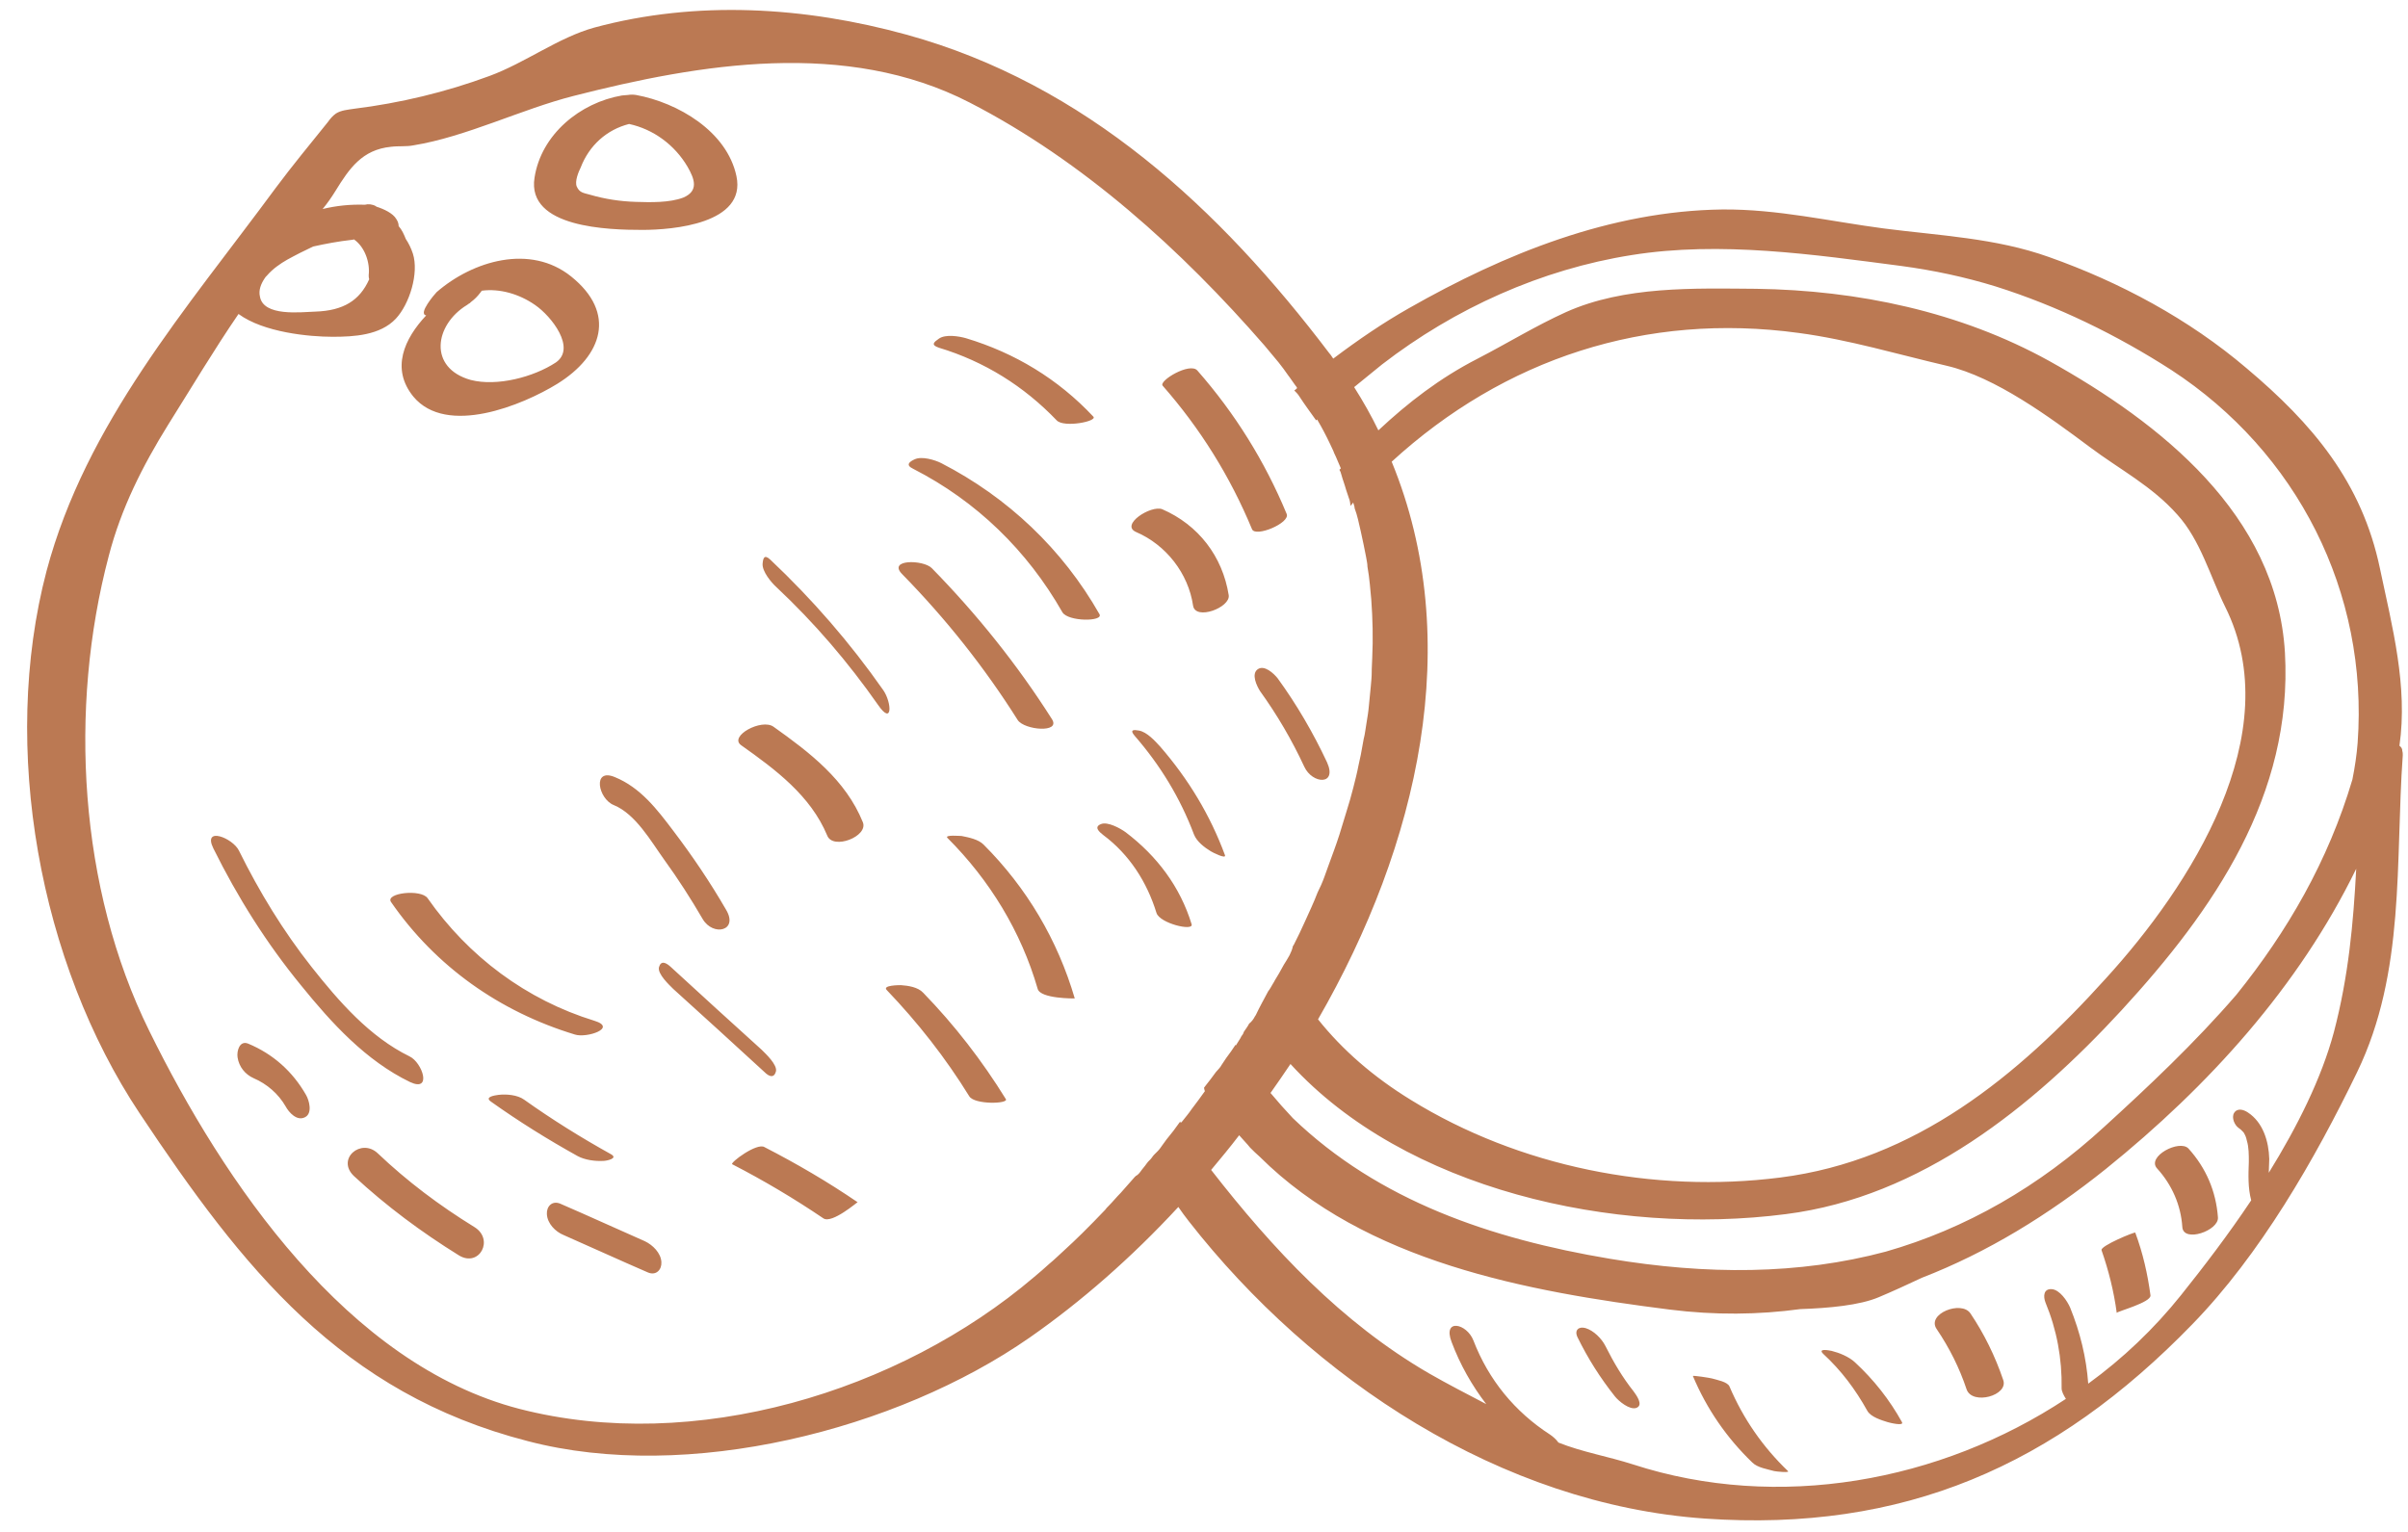 <?xml version="1.0" encoding="UTF-8" standalone="no"?><svg xmlns="http://www.w3.org/2000/svg" xmlns:xlink="http://www.w3.org/1999/xlink" fill="#bb7953" height="322.6" preserveAspectRatio="xMidYMid meet" version="1" viewBox="-5.7 -2.1 506.8 322.6" width="506.8" zoomAndPan="magnify"><g id="change1_1"><path d="M499.9,156c0-0.5-0.2-0.8-0.6-1.1c1.8-12.5-1.5-25-4.1-37.3c-3.8-18.2-14.2-30.5-28.1-42.2C455,65.1,440.5,57.3,425.5,52 c-11.2-4-23.1-4.5-34.7-6c-11.4-1.5-22.4-4.1-34-4c-23.5,0.3-45.8,9.3-66,20.8c-5.3,3-10.6,6.6-15.9,10.6c-0.3-0.4-0.5-0.8-0.8-1.1 c-23.1-30.5-51.3-56.7-89-67.1c-21.4-5.9-44.2-7.3-65.7-1.5c-7.6,2.1-14.5,7.4-22.1,10.2c-9.2,3.4-18.8,5.7-28.5,6.9 c-1.3,0.2-2.7,0.3-3.8,1c-0.7,0.5-1.2,1.1-1.7,1.8c-3.7,4.6-7.5,9.2-11,13.9C33.6,62.9,12.4,87,4.1,118.1 c-9.8,37.2-1.5,82.5,19.6,114.2c21.7,32.6,42.4,58.9,81.7,69C139,310.1,183,299,211,279.5c10.9-7.6,21.5-16.9,31.3-27.5 c0.7,1,1.4,2,2.2,3c26.1,33.4,65.8,59.6,108.6,62.6c41.8,2.9,73.7-11.1,102.6-40.9c14.3-14.7,25.8-34.7,34.7-53.1 c10.2-21.1,8-44.3,9.6-66.7C500,156.6,500,156.3,499.9,156z M50,56.5c0.1-0.2,0.3-0.4,0.5-0.6c1.2-1.4,2.8-2.5,4.2-3.3 c1.8-1,3.6-1.9,5.5-2.8c2.7-0.6,5.4-1.1,8.1-1.4c0.1,0,0.2,0,0.5-0.1c2.3,1.6,3.4,4.9,3.1,7.5c0,0.3,0,0.6,0.1,0.9 c-2,4.5-5.5,6.6-11.3,6.8c-3.1,0.1-11,1.1-11.7-3.2C48.7,59,49.2,57.7,50,56.5z M247.9,227.6c-0.9,1.3-1.9,2.6-2.8,3.8 c-0.6,0.9-1.3,1.7-2,2.6c-0.1,0.1-0.2,0.2-0.3,0.3c0-0.1-0.1-0.2-0.1-0.3c-0.9,1.3-1.9,2.6-2.9,3.8c-0.3,0.4-0.5,0.7-0.8,1.1 c0,0,0,0,0,0c-0.3,0.4-0.6,0.9-1,1.3c-0.2,0.2-0.3,0.3-0.5,0.5c0,0-0.1,0.1-0.1,0.1c-0.1,0.1-0.1,0.1-0.2,0.2 c-0.3,0.3-0.5,0.7-0.8,1c-0.1,0.1-0.2,0.2-0.2,0.2c0,0,0,0,0,0c-0.2,0.2-0.4,0.4-0.6,0.7c-0.4,0.6-0.9,1.1-1.3,1.7 c-0.3,0.4-0.6,0.7-1,0.9c0,0,0,0.1-0.1,0.1c-1,1.1-2,2.3-3,3.4c-0.9,0.9-1.7,1.9-2.6,2.8c-0.3,0.3-0.5,0.5-0.7,0.8 c-1.6,1.7-3.2,3.3-4.8,4.9c-1.3,1.3-2.6,2.5-3.9,3.7c-1,0.9-2,1.9-3.1,2.8c-1,0.9-2,1.8-3.1,2.7c-28.5,24.3-71.6,37.3-108.4,27.8 c-36.2-9.4-62.2-47.7-77.9-79.6c-14.8-30-17-67.9-8.5-100c2.6-10,7.1-18.9,12.5-27.6c4.9-7.8,9.6-15.7,14.8-23.3 c5.3,3.9,14.9,4.8,19.8,4.8c4.5,0,10-0.3,13.3-3.8c2.9-3.1,4.9-9.6,3.6-13.7c-0.4-1.2-0.9-2.2-1.5-3.1c-0.4-1-0.8-1.9-1.5-2.7 c0-0.4-0.1-0.9-0.5-1.5c-0.7-1.2-2.6-2.1-4.2-2.6c0,0-0.1-0.1-0.1-0.1c-0.7-0.4-1.6-0.5-2.3-0.3c-3.1-0.1-6,0.2-8.9,0.9 c1-1.2,1.9-2.5,2.7-3.8c2.9-4.7,5.6-8.7,11.7-9.3c1.6-0.2,3.2,0,4.7-0.3c11.1-1.8,22.7-7.6,33.7-10.4c26.6-6.8,57.4-12,83.4,1.4 c23.9,12.3,44.6,31.1,62,51.1c1,1.2,2,2.4,3,3.6c0.7,0.9,1.4,1.8,2,2.7c0.1,0.1,0.2,0.3,0.3,0.4c0.4,0.6,0.8,1.1,1.2,1.7 c0.2,0.2,0.3,0.4,0.4,0.6c-0.2,0.2-0.4,0.4-0.6,0.5c0.4,0.4,0.8,0.8,1.1,1.3c1.1,1.7,2.3,3.3,3.5,5c0.1-0.1,0.1-0.1,0.2-0.2 c1,1.7,1.9,3.4,2.7,5.1c0.3,0.7,0.7,1.4,0.9,2c0.5,1,0.9,2.1,1.4,3.2c-0.1,0.1-0.2,0.2-0.3,0.3c0.2,0.3,0.3,0.6,0.4,1 c0.3,1.1,0.7,2.1,1,3.2c0.2,0.6,0.4,1.2,0.6,1.8c0.2,0.5,0.3,1,0.3,1.6c0.2-0.2,0.4-0.4,0.6-0.7c0.1,0.4,0.3,0.8,0.3,1.2 c0.3,0.8,0.5,1.5,0.7,2.3c0.2,0.9,0.4,1.7,0.6,2.6c0.2,0.9,0.4,1.8,0.6,2.8c0.2,0.8,0.3,1.7,0.5,2.5c0.1,0.7,0.3,1.4,0.3,2.1 c0.2,1.2,0.4,2.5,0.5,3.7c0.1,1.1,0.2,2.2,0.3,3.2c0.3,4.1,0.4,8.2,0.2,12.4c0,0.8-0.1,1.5-0.1,2.3c0,0.1,0,0.3,0,0.4 c0,1.1-0.1,2.2-0.2,3.2c-0.1,1.4-0.3,2.7-0.4,4.1c-0.1,1.2-0.3,2.4-0.5,3.6c-0.2,1.1-0.3,2.3-0.6,3.4c-0.2,1.1-0.4,2.2-0.6,3.3 c-0.2,0.8-0.3,1.5-0.5,2.3c-0.3,1.6-0.7,3.1-1.1,4.7c-0.4,1.6-0.9,3.3-1.4,4.9c-0.5,1.6-1,3.3-1.5,4.9c-0.7,2.2-1.5,4.3-2.3,6.5 c-0.3,0.8-0.6,1.7-0.9,2.5c-0.4,1.1-0.9,2.2-1.4,3.2c-0.8,2.1-1.8,4.2-2.7,6.2c-0.7,1.6-1.5,3.2-2.3,4.8c-0.1,0.1-0.1,0.2-0.2,0.3 c-0.1,0.6-0.4,1.3-0.7,1.9c-0.4,0.7-0.8,1.4-1.2,2c0,0,0,0,0,0c-0.3,0.6-0.7,1.2-1,1.8c-0.3,0.5-0.6,1-0.9,1.5 c-0.1,0.2-0.2,0.4-0.4,0.7c-0.3,0.5-0.6,1.1-1,1.6c-0.9,1.7-1.8,3.3-2.6,5c-0.1,0.1-0.1,0.2-0.2,0.3c0,0,0,0,0,0 c-0.3,0.6-0.7,1.1-1.2,1.5c-0.3,0.6-0.7,1.1-1.1,1.7c-0.1,0.2-0.1,0.3-0.2,0.5c-0.2,0.3-0.4,0.5-0.5,0.8c-0.3,0.5-0.7,1.1-1,1.6 c0,0,0-0.1-0.1-0.1c-0.6,0.9-1.2,1.8-1.9,2.7c-0.3,0.5-0.7,1-1,1.5c-0.3,0.6-0.8,1-1.2,1.5c-0.7,1-1.5,2-2.2,2.9 c-0.1,0.1-0.2,0.3-0.3,0.4C247.8,227.3,247.8,227.5,247.9,227.6z M287.2,95.1L287.2,95.1c23.7-21.7,53.5-31.5,85.7-27.1 c10.5,1.4,20.8,4.5,31.1,6.9c10.3,2.4,21.8,10.9,30.1,17.1c6.4,4.8,13.1,8.2,18.5,14.3c4.8,5.3,6.9,13,10,19.3 c13.4,26.8-7.4,58.9-25.1,78.3c-18.5,20.5-40.1,38.3-68.5,41.9c-26.7,3.4-55-2.3-77.7-16.3c-8-4.9-14.5-10.6-19.6-17 C292.9,175.7,302.7,132.8,287.2,95.1z M485.5,215.2c-2.6,9.7-7.7,19.9-13.7,29.6c0-1,0.1-1.9,0.1-2.9c-0.1-3.7-1.3-7.7-4.5-9.8 c-0.9-0.6-2.2-1-2.9,0.1c-0.6,1,0.1,2.6,1,3.2c0.1,0.1,0.3,0.2,0.4,0.3c0,0,0.2,0.2,0.3,0.3c0.1,0.1,0.2,0.2,0.2,0.2 c0,0,0.1,0.1,0.1,0.1c0.4,0.7,0.5,0.9,0.7,1.8c0.4,1.3,0.4,2.9,0.4,4.4c-0.1,2.7-0.2,5.5,0.5,8.1c-4.8,7.2-10,14-14.8,20 c-5.6,7-12.2,13.3-19.5,18.6c-0.4-5.5-1.7-10.8-3.8-16c-0.6-1.4-2.2-3.8-3.9-3.9c-1.7-0.1-1.8,1.5-1.3,2.8 c2.4,5.8,3.5,11.8,3.4,18.1c0,0.6,0.4,1.4,0.9,2.2c-26.5,17.5-60.6,23.7-91.1,13.8c-5.3-1.7-10.7-2.6-15.7-4.6 c-0.5-0.7-1.2-1.3-1.8-1.7c-7.4-4.8-12.9-11.5-16.1-19.8c-1.4-3.6-6.5-4.7-4.6,0.3c1.8,4.8,4.3,9.2,7.3,13.1 c-4-2.1-8.1-4.2-12.1-6.5c-18.4-10.7-32.8-26.1-45.8-42.8c0,0,0,0,0,0c2-2.4,4-4.8,5.9-7.3c0.6,0.7,1.2,1.3,1.8,2 c0.2,0.2,0.3,0.4,0.5,0.6c0.7,0.7,1.3,1.3,2,1.9c22.3,22.2,56.3,28.4,86.3,32.2c9.5,1.2,18.7,1.1,27.5-0.1c6-0.2,12.5-0.8,16.5-2.5 c3.1-1.3,6.1-2.7,9.1-4.1c13.7-5.3,26.6-13.2,38.7-22.9c21.7-17.5,40.6-38.4,52.7-63.2C489.6,192.2,488.6,203.4,485.5,215.2z M490.5,154.3c-0.2,2.6-0.6,5.2-1.1,7.7c-5.1,17.2-13.7,32-24.4,45.3c-8.8,10.2-18.7,19.5-27.8,27.8c-13.7,12.6-29.2,21.5-46,26.3 c-18.3,4.9-37.8,4.9-58.1,1.5c-25-4.2-48.6-12.2-66.7-29.6c-1.6-1.7-3.2-3.5-4.7-5.3c1.4-2,2.8-4,4.2-6.1 c24.1,26.4,68.1,36.3,104.3,31.6c28.4-3.6,51.9-22.6,70.6-42.9c19.4-21.1,36.1-45.3,34.4-75.3c-1.7-29.1-26.3-48.4-49.6-61.4 c-18.8-10.4-40.3-14.9-61.7-15.2c-13.1-0.1-27.7-0.6-40,4.9c-6.4,2.9-12.4,6.6-18.6,9.8c-8,4.1-14.7,9.3-20.9,15.1 c-1.5-3.1-3.2-6.1-5.1-9.1c2-1.6,3.9-3.2,5.9-4.8c15.3-11.8,33.5-20,52.5-23c18.7-3,38.4-0.1,56.8,2.3c6.7,0.9,13.3,2.3,19.8,4.3 c13,4.1,25.5,10.2,37,17.6C477.8,93.1,492.8,122.6,490.5,154.3z M111.6,78.7c9.5-5.9,12.5-14.9,2.9-22.6c-8.6-6.9-20.7-3.3-28.3,3.3 c-0.4,0.4-4,4.6-2.2,4.9c-4.6,4.9-7.5,11.2-2.7,17.1C88.3,89.8,104.3,83.2,111.6,78.7z M92.6,62.1c0.1,0,0.1,0,0.1-0.1 c0.2-0.1,0.3-0.2,0.5-0.3c0.1-0.1,0.1-0.1,0.2-0.2c0.8-0.6,1.4-1.2,2-2c0.1-0.1,0.2-0.3,0.3-0.4c3.8-0.5,7.9,0.7,11.2,3 c3.5,2.4,8.7,9.1,4.4,12.1c-4.7,3.1-12.4,5.1-17.9,3.7C84.4,75.4,85.7,66.3,92.6,62.1z M129.5,46.3c6.4,0,21.9-1.3,19.8-11.3 c-2-9.5-12.4-15.5-21.1-17.1c-0.6-0.1-1.2-0.1-1.8,0c-0.4,0-0.9,0.1-1.2,0.1c-8.8,1.5-17,8.2-18.4,17.3 C105.1,45.9,122.5,46.3,129.5,46.3z M116.5,33.2c1.8-4.7,5.5-8,10.2-9.2c5.1,1.1,9.6,4.4,12.3,9c1.5,2.6,2.4,5.1-0.9,6.5 c-2.9,1.1-6.9,1-10,0.9c-3.3-0.1-6.5-0.6-9.6-1.5c-1.4-0.4-2.2-0.4-2.8-1.7C115.2,36.1,116.1,34,116.5,33.2z M80.5,220.3 c-8.4-4.1-14.9-11.6-20.6-18.8c-6-7.6-11-15.8-15.3-24.5c-1.3-2.7-7.7-5.2-5.4-0.5c5.1,10.3,11.2,20,18.5,28.9 c6.4,7.9,13.6,15.8,22.9,20.3C85.3,227.9,83.2,221.6,80.5,220.3z M46.5,217.6c-1.8-0.7-2.4,1.6-2.2,2.9c0.3,2,1.6,3.6,3.4,4.4 c2.8,1.2,5.2,3.3,6.7,5.9c0.7,1.3,2.4,3.2,4.1,2.3c1.6-0.8,0.9-3.5,0.2-4.7C55.9,223.5,51.8,219.8,46.5,217.6z M94.1,256.2 c-7.3-4.5-14.1-9.6-20.3-15.5c-3.5-3.3-8.8,1.2-5,4.8c6.8,6.3,14.2,11.8,22.1,16.7C95.2,264.8,98.4,258.8,94.1,256.2z M115.3,215.7 c2.5,0.8,9-1.4,4.1-2.9c-14.3-4.4-26.5-13.5-35.1-25.8c-1.4-2-9-1.1-7.7,0.8C86,201.4,99.5,210.9,115.3,215.7z M121.3,242.3 c0.6,0,3.2-0.5,1.6-1.4c-6.3-3.5-12.4-7.3-18.3-11.5c-1.4-1-3.7-1.2-5.4-1c-0.7,0.1-3,0.4-1.6,1.4c5.9,4.2,12,8,18.3,11.5 C117.4,242.1,119.5,242.4,121.3,242.3z M136,172.8c-3.4-4.5-6.9-9.1-12.3-11.3c-4.8-2-3.5,4.6-0.2,5.9c4.6,1.9,7.8,7.6,10.6,11.5 c2.9,4,5.6,8.2,8.1,12.5c2.2,3.7,7.6,2.5,4.9-2C143.8,183.7,140.1,178.2,136,172.8z M157.1,150.9c-2.5-1.8-9.5,2-6.8,3.9 c7.2,5.1,14.6,10.6,18.1,19c1.2,3.1,8.7,0.2,7.5-2.8C172.3,162.1,164.7,156.3,157.1,150.9z M180.2,143.2c-7-10-14.9-19.1-23.8-27.5 c-1.3-1.2-1.5-0.2-1.6,0.9c-0.1,1.6,1.8,3.9,2.9,4.9c8,7.5,15.1,15.8,21.4,24.8C182.2,150.8,182,145.8,180.2,143.2z M208.5,149.5 c1.4,2.1,9.1,2.8,7.2-0.2c-7.3-11.5-15.8-22.1-25.3-31.8c-1.8-1.8-9.4-1.9-6.2,1.3C193.4,128.2,201.5,138.4,208.5,149.5z M196.7,173.9c-0.3,0-3.7-0.3-3,0.4c8.9,8.9,15.5,19.7,19,31.8c0.6,2.1,7.8,2,7.8,2c-3.6-12.3-10.1-23.3-19.2-32.4 C200.2,174.6,198.2,174.2,196.7,173.9z M157.6,223.5c0.4-1.4-2.2-3.8-3-4.6c-6.4-5.8-12.8-11.6-19.2-17.5c-1-0.9-2-1.3-2.4,0.1 c-0.4,1.4,2.2,3.8,3,4.6c6.4,5.8,12.8,11.6,19.2,17.5C156.2,224.6,157.2,224.9,157.6,223.5z M130,259.2c-5.9-2.6-11.8-5.3-17.8-7.9 c-1.7-0.7-2.9,0.6-2.8,2.2c0.1,2,1.8,3.7,3.5,4.4c5.9,2.6,11.8,5.3,17.8,7.9c1.7,0.7,2.9-0.6,2.8-2.2 C133.4,261.7,131.7,260,130,259.2z M188.6,206.9c-1.1-1.2-3.2-1.5-4.7-1.6c-0.3,0-3.9,0-3,1c6.6,6.9,12.4,14.3,17.4,22.4 c1.1,1.8,8.3,1.6,7.7,0.6C201,221.2,195.2,213.7,188.6,206.9z M148.4,243c6.6,3.4,13,7.2,19.2,11.4c1.8,1.2,7.2-3.5,7.2-3.4 c-6.3-4.3-12.8-8.1-19.6-11.6C153.6,238.4,147.9,242.7,148.4,243z M225.7,127.2c-7.8-13.7-19.3-24.6-33.3-31.8 c-1.4-0.7-4.1-1.5-5.6-0.8c-1.1,0.5-2,1.2-0.3,2c13.3,6.8,24,17.2,31.4,30.2C219.1,128.8,226.6,128.8,225.7,127.2z M191.9,71.1 c9.6,2.9,17.9,8.1,24.8,15.3c1.5,1.6,8.7,0.2,7.7-0.8c-7.4-7.9-16.5-13.4-26.8-16.5c-1.4-0.4-4.3-0.9-5.7,0.1 C190.9,69.9,190.1,70.5,191.9,71.1z M233.4,109.9c6.3,2.7,11,8.7,12,15.5c0.5,3.2,7.9,0.4,7.5-2.2c-1.3-8.2-6.4-14.8-14-18.1 C236.5,104.2,230,108.4,233.4,109.9z M257.8,109.3c0.7,1.8,8.1-1.3,7.3-3.2c-4.6-11.1-10.9-21.2-18.8-30.2c-1.6-1.8-8.2,2.2-7.3,3.2 C246.9,88.1,253.2,98.2,257.8,109.3z M252.1,177.9c-3.1-8.4-7.7-16-13.6-22.8c-1.1-1.2-2.8-3.1-4.5-3.4c-1.1-0.2-2-0.2-0.9,1.1 c5.4,6.2,9.6,13.1,12.5,20.8c0.6,1.5,2.2,2.7,3.5,3.5C249.4,177.3,252.5,178.9,252.1,177.9z M231.2,173.1c-1.1-0.8-3.8-2.3-5.2-1.7 c-1.5,0.6-0.4,1.6,0.5,2.3c5.5,4.1,9.2,9.9,11.2,16.4c0.7,2.2,7.8,3.9,7.4,2.4C242.7,184.6,237.8,178.1,231.2,173.1z M259,138.8 c-1.4,1-0.2,3.5,0.5,4.6c3.6,5,6.7,10.3,9.3,15.9c1.7,3.7,7,4,4.8-0.9c-2.9-6.2-6.4-12.2-10.4-17.7 C262.4,139.7,260.4,137.8,259,138.8z M332.2,281.3c-0.8-1.6-2.5-3.3-4.2-3.8c-1.4-0.4-2.4,0.4-1.7,1.9c2.2,4.5,4.8,8.6,7.9,12.5 c0.8,1,3.1,2.9,4.5,2.4c1.6-0.6-0.1-2.8-0.6-3.5C335.8,287.9,333.9,284.7,332.2,281.3z M358.3,289.8c-0.4-1-2.7-1.4-3.7-1.7 c-0.3-0.1-4.1-0.7-4-0.5c2.9,6.9,7.1,13,12.5,18.2c1.1,1.1,3.2,1.4,4.6,1.8c0.4,0.1,3.4,0.4,2.9,0 C365.3,302.5,361.2,296.6,358.3,289.8z M384.7,284.7c-1.3-1.2-3.3-2-4.9-2.4c-0.5-0.1-3-0.6-1.8,0.6c3.8,3.5,6.8,7.5,9.3,12 c0.7,1.3,3,2,4.3,2.4c0.3,0.1,3.5,0.9,3,0C392,292.6,388.7,288.4,384.7,284.7z M409,274.4c-1.9-2.8-9.3,0.1-7.1,3.3 c2.7,4,4.8,8.2,6.3,12.7c1.2,3.4,8.9,1.3,7.7-2C414.2,283.4,411.9,278.7,409,274.4z M436.6,261.1c1.5,4.3,2.6,8.7,3.2,13.2 c0-0.3,7.3-2.2,7.1-3.7c-0.6-4.5-1.6-8.9-3.2-13.2C443.6,257.2,436.3,260.2,436.6,261.1z M448.3,243.9c3.1,3.4,5,7.7,5.3,12.3 c0.2,3.4,7.7,0.8,7.5-2c-0.4-5.5-2.5-10.4-6.2-14.5C453,237.7,446,241.4,448.3,243.9z"/></g></svg>